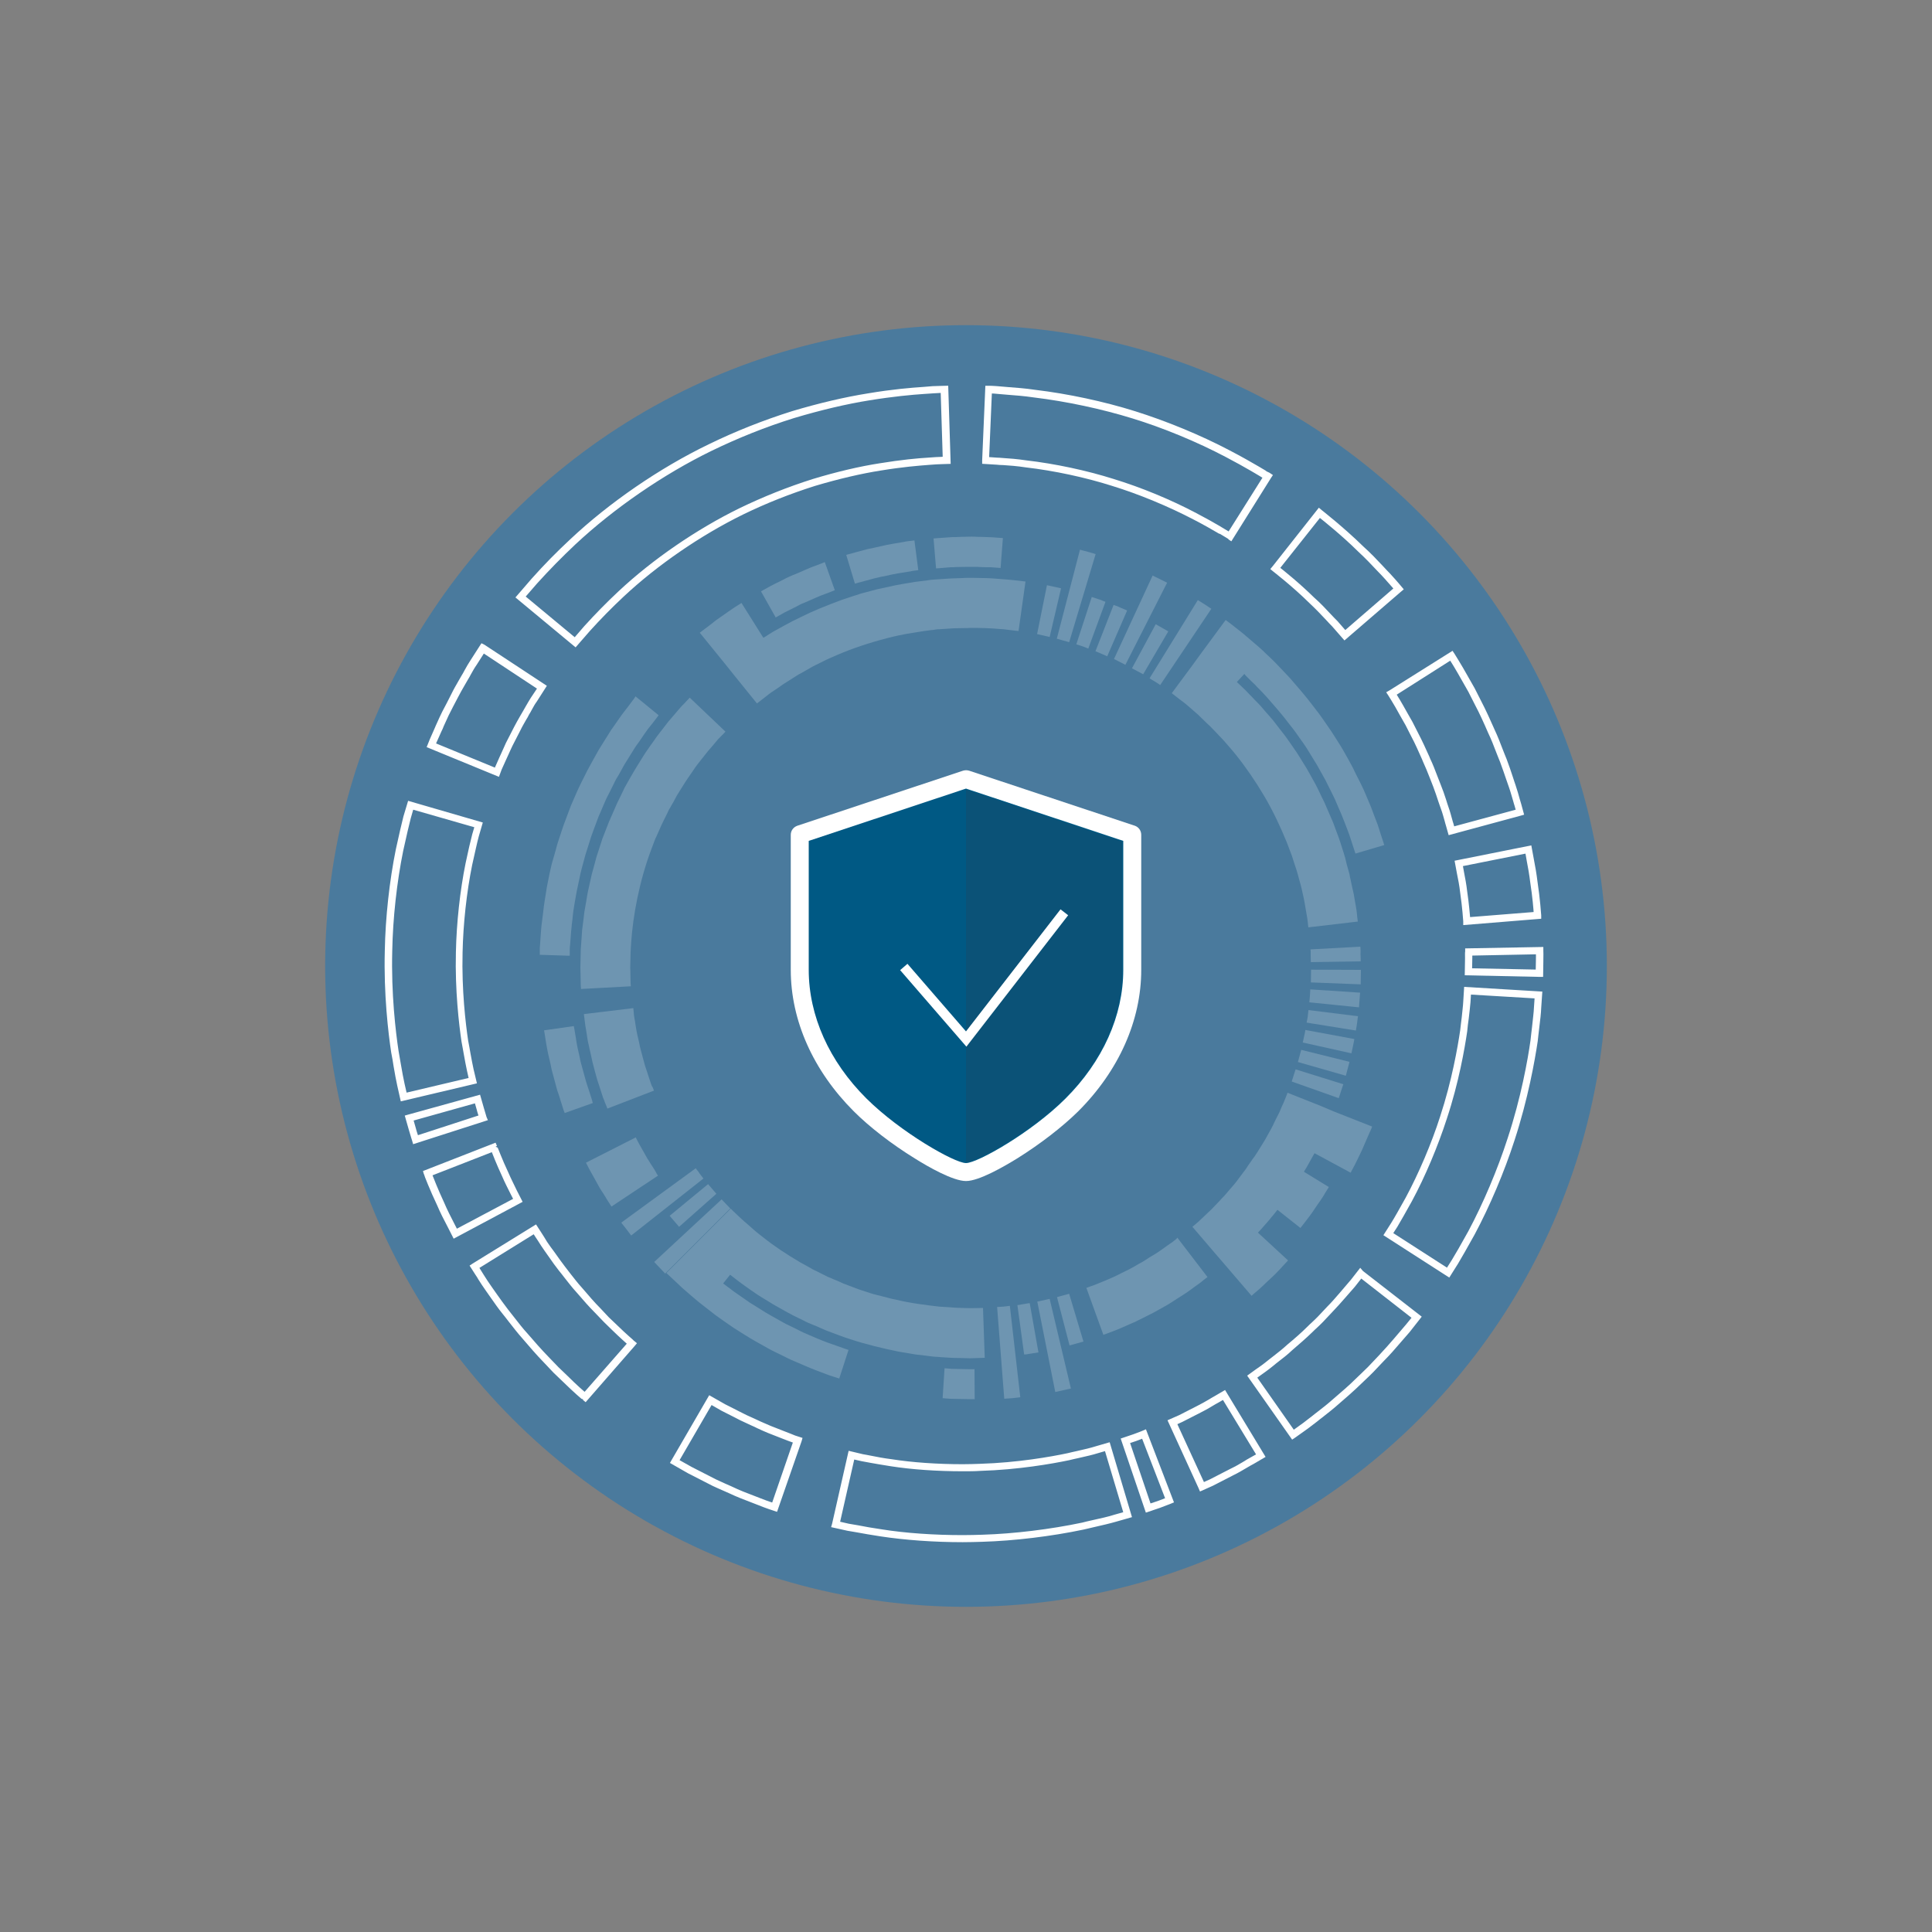 <?xml version="1.0" encoding="utf-8"?>
<!-- Generator: Adobe Illustrator 24.3.0, SVG Export Plug-In . SVG Version: 6.00 Build 0)  -->
<svg version="1.1" id="Layer_1" xmlns="http://www.w3.org/2000/svg" xmlns:xlink="http://www.w3.org/1999/xlink" x="0px" y="0px"
	 viewBox="0 0 1000 1000" style="enable-background:new 0 0 1000 1000;" xml:space="preserve">
<rect x="0" y="0" width="1000" height="1000" fill="#808080" stroke="none"/>
<style type="text/css">
	.st0{fill:#4A7A9D;}
	.st1{opacity:0.2;}
	.st2{fill:#FFFFFF;}
	.st3{fill:none;stroke:#FFFFFF;stroke-width:2.258;stroke-miterlimit:10;}
	.st4{fill:#005984;stroke:#005984;stroke-miterlimit:10;}
	.st5{opacity:0.2;fill:#383943;}
	.st6{fill:none;stroke:#FFFFFF;stroke-width:5;stroke-miterlimit:10;}
</style>
<g>
	<circle class="st0" cx="500" cy="500" r="331.7"/>
	<g class="st1">
		<g>
			<path class="st2" d="M607.7,642.2c-0.3,0.2-0.6,0.5-1,0.8s-0.8,0.5-1.2,0.8c-0.8,0.6-1.8,1.2-2.8,2c-1,0.7-2.2,1.5-3.3,2.3
				c-1.2,0.8-2.5,1.6-3.9,2.4c-0.7,0.4-1.3,0.8-2,1.3c-0.7,0.4-1.4,0.9-2.1,1.3c-1.5,0.8-2.9,1.6-4.4,2.5c-0.7,0.4-1.5,0.8-2.2,1.2
				c-0.7,0.4-1.5,0.8-2.2,1.1c-1.5,0.7-3,1.5-4.4,2.2c-1.4,0.7-2.8,1.3-4.2,1.9c-1.3,0.6-2.6,1.1-3.8,1.6c-0.6,0.2-1.1,0.5-1.7,0.7
				s-1,0.4-1.5,0.6c-1,0.4-1.8,0.7-2.5,0.9c-1.4,0.5-2.2,0.8-2.2,0.8l8.8,24.3c0,0,0.9-0.3,2.5-0.9c0.8-0.3,1.8-0.7,2.9-1.1
				c0.5-0.2,1.1-0.4,1.8-0.7s1.2-0.5,1.9-0.8c1.3-0.6,2.8-1.2,4.3-1.9c1.5-0.7,3.2-1.3,4.8-2.2c1.6-0.8,3.3-1.6,5-2.5
				c0.8-0.4,1.7-0.8,2.6-1.3s1.7-0.9,2.5-1.4c1.7-0.9,3.4-1.9,5-2.8c0.8-0.5,1.6-1,2.4-1.5c0.8-0.5,1.6-1,2.3-1.5
				c1.5-1,3-1.9,4.4-2.8c1.4-1,2.7-1.8,3.8-2.7s2.3-1.6,3.2-2.3c0.5-0.3,0.9-0.7,1.3-1c0.4-0.3,0.8-0.6,1.1-0.9
				c1.3-1,2.1-1.6,2.1-1.6l-15.7-20.5C609.5,640.8,608.9,641.3,607.7,642.2z"/>
		</g>
		<g>
			<path class="st2" d="M704.2,491.2c0-0.7-0.1-1.2-0.1-1.2l-25.8,1.4c0,0,0,0.4,0.1,1c0,0.6,0,1.4,0,2.3c0,1.6,0.1,3.3,0.1,3.3
				l25.8-0.4c0,0,0-1.9-0.1-3.8C704.3,492.8,704.2,491.9,704.2,491.2z"/>
		</g>
		<g>
			<polygon class="st2" points="678.5,508.5 704.3,509.5 704.4,502 678.6,501.9 			"/>
		</g>
		<g>
			<path class="st2" d="M678,515.6c-0.1,0.8-0.1,1.6-0.2,2.2c-0.1,0.6-0.1,1-0.1,1l25.7,2.6c0,0,0.1-0.5,0.1-1.2
				c0-0.7,0.1-1.6,0.2-2.6c0.1-1.9,0.3-3.8,0.3-3.8l-25.8-1.7C678.2,512.4,678.1,514,678,515.6z"/>
		</g>
		<g>
			<path class="st2" d="M676.9,526.1c-0.1,0.8-0.3,1.6-0.4,2.2s-0.2,1-0.2,1l25.5,4.1c0,0,0.1-0.5,0.2-1.2c0.1-0.7,0.3-1.6,0.4-2.5
				c0.2-1.9,0.5-3.7,0.5-3.7l-25.6-3.2C677.2,522.8,677.1,524.4,676.9,526.1z"/>
		</g>
		<g>
			<path class="st2" d="M675,536.4c-0.3,1.6-0.7,3.2-0.7,3.2l25.2,5.6c0,0,0.4-1.8,0.8-3.7c0.4-1.8,0.7-3.7,0.7-3.7l-25.4-4.7
				C675.7,533.2,675.4,534.8,675,536.4z"/>
		</g>
		<g>
			<polygon class="st2" points="671.8,549.7 696.6,556.8 698.5,549.6 673.5,543.4 			"/>
		</g>
		<g>
			<path class="st2" d="M669.6,556.6c-0.2,0.8-0.5,1.6-0.7,2.2c-0.2,0.6-0.3,1-0.3,1l24.3,8.6c0,0,0.2-0.4,0.4-1.1
				c0.2-0.7,0.5-1.6,0.8-2.5c0.6-1.8,1.2-3.6,1.2-3.6l-24.7-7.7C670.6,553.5,670.1,555,669.6,556.6z"/>
		</g>
		<g>
			<polygon class="st2" points="536.8,328.2 543.3,329.7 549.2,304.5 541.9,302.9 			"/>
		</g>
		<g>
			<path class="st2" d="M565.8,286.4c-0.8-0.2-1.8-0.5-2.8-0.8c-2-0.5-4-1.1-4-1.1l-12,46.1c0,0,1.6,0.4,3.2,0.9
				c0.8,0.2,1.6,0.4,2.2,0.6c0.3,0.1,0.5,0.2,0.7,0.2c0.2,0.1,0.3,0.1,0.3,0.1l13.7-45.6c0,0-0.1,0-0.3-0.1
				C566.5,286.6,566.2,286.5,565.8,286.4z"/>
		</g>
		<g>
			<path class="st2" d="M568.7,310.2c-1.8-0.6-3.6-1.2-3.6-1.2l-8,24.5c0,0,1.6,0.5,3.1,1c0.8,0.2,1.5,0.6,2.1,0.8
				c0.6,0.2,1,0.4,1,0.4l8.9-24.2c0,0-0.4-0.2-1.1-0.4C570.4,310.8,569.6,310.4,568.7,310.2z"/>
		</g>
		<g>
			<path class="st2" d="M578.6,313.9c-0.4-0.2-0.8-0.3-1.1-0.4c-0.7-0.2-1.1-0.4-1.1-0.4l-9.4,24c0,0,0.4,0.1,1,0.4
				c0.3,0.1,0.6,0.2,1,0.4c0.3,0.1,0.7,0.3,1.1,0.5c1.5,0.6,3,1.3,3,1.3l10.3-23.7c0,0-1.7-0.8-3.5-1.5
				C579.4,314.2,579,314.1,578.6,313.9z"/>
		</g>
		<g>
			<polygon class="st2" points="576.6,341.1 582.5,344.1 604.1,301.6 596.6,297.9 			"/>
		</g>
		<g>
			<polygon class="st2" points="585.9,345.9 591.7,349 604.7,326.8 598.2,323.1 			"/>
		</g>
		<g>
			<path class="st2" d="M623.5,312.8c-1.8-1.1-3.5-2.2-3.5-2.2l-25,40.5c0,0,1.4,0.9,2.8,1.7c0.7,0.4,1.4,0.9,1.9,1.2
				c0.5,0.4,0.8,0.6,0.8,0.6l26.5-39.5c0,0-0.4-0.3-1.1-0.7C625.3,313.9,624.4,313.4,623.5,312.8z"/>
		</g>
		<g>
			<path class="st2" d="M647.6,352.5c0.5,0.5,1.2,1.1,1.8,1.7c0.6,0.7,1.3,1.4,2,2.1c1.5,1.5,3.1,3.2,4.8,5.1
				c3.4,3.9,7.4,8.4,11.3,13.6c0.5,0.6,1,1.3,1.5,1.9s1,1.3,1.5,2c1,1.4,1.9,2.7,2.9,4.1c1,1.4,2,2.8,2.9,4.2
				c0.9,1.5,1.8,2.9,2.7,4.4c0.9,1.5,1.8,2.9,2.7,4.4c0.8,1.5,1.7,3,2.5,4.5c0.8,1.5,1.7,2.9,2.4,4.4c0.7,1.5,1.5,3,2.2,4.4
				s1.4,2.9,2.1,4.3c0.6,1.4,1.2,2.8,1.8,4.2c1.2,2.7,2.3,5.3,3.2,7.7c0.9,2.4,1.8,4.6,2.5,6.6c0.7,2,1.2,3.7,1.7,5.2
				c0.9,2.9,1.5,4.5,1.5,4.5l14.9-4.4c0,0-0.6-1.8-1.6-4.9c-0.5-1.5-1.1-3.4-1.8-5.6c-0.8-2.1-1.7-4.5-2.7-7.1
				c-0.9-2.6-2.2-5.4-3.4-8.3c-0.6-1.5-1.3-3-2-4.5c-0.7-1.5-1.5-3-2.3-4.6s-1.6-3.1-2.3-4.7c-0.8-1.6-1.7-3.1-2.6-4.8
				c-0.9-1.6-1.8-3.2-2.7-4.8c-0.9-1.6-1.9-3.1-2.9-4.7c-1-1.6-2-3.1-3-4.7c-1-1.5-2.1-3-3.1-4.5c-1-1.5-2.1-3-3.1-4.4
				c-0.5-0.7-1-1.4-1.6-2.1c-0.5-0.7-1.1-1.4-1.6-2.1c-4.2-5.6-8.5-10.4-12.1-14.6c-1.9-2-3.7-3.9-5.2-5.5c-0.8-0.8-1.5-1.6-2.2-2.3
				c-0.7-0.7-1.3-1.3-1.9-1.9c-2.3-2.2-3.7-3.5-3.7-3.5s-0.3-0.3-0.8-0.8c-0.5-0.5-1.3-1.2-2.2-2c-1.9-1.6-4.4-3.8-6.9-5.9
				c-0.6-0.5-1.2-1.1-1.9-1.6c-0.6-0.5-1.3-1-1.9-1.5c-1.2-1-2.4-1.8-3.3-2.6c-2-1.5-3.3-2.5-3.3-2.5l-9.2,12.5l-3.4,4.6l-4.5,6.2
				l-10.8,14.6c0,0,1.8,1.4,4.9,3.8c0.8,0.6,1.7,1.2,2.6,2c0.9,0.8,1.9,1.6,2.9,2.5c1,0.9,2.2,1.9,3.3,2.9c1.1,1.1,2.3,2.2,3.5,3.4
				c0.6,0.6,1.2,1.2,1.9,1.8c0.6,0.6,1.3,1.2,1.9,1.9c1.3,1.3,2.6,2.7,3.9,4.1c0.7,0.7,1.4,1.4,2,2.1c0.7,0.8,1.3,1.5,2,2.3
				c0.7,0.8,1.3,1.5,2,2.3c0.3,0.4,0.7,0.8,1,1.2l0.5,0.6l0.5,0.6c5.3,6.6,10.4,14,15,21.8c4.6,7.8,8.4,16,11.6,23.8
				c0.8,2,1.5,3.9,2.2,5.8c0.4,0.9,0.7,1.9,1,2.9c0.3,1,0.6,1.9,0.9,2.8c0.3,0.9,0.6,1.8,0.9,2.7c0.3,0.9,0.5,1.8,0.8,2.7
				c0.5,1.8,0.9,3.5,1.4,5.1c0.2,0.8,0.4,1.6,0.6,2.4c0.2,0.8,0.3,1.6,0.5,2.3c0.3,1.5,0.7,2.9,0.9,4.3c0.5,2.7,0.9,5.1,1.2,7
				c0.2,1,0.3,1.8,0.4,2.6c0.1,0.8,0.2,1.4,0.2,1.9c0.1,1,0.2,1.6,0.2,1.6l25.6-3c0,0-0.1-0.5-0.2-1.6c-0.1-0.5-0.1-1.1-0.2-1.9
				c-0.1-0.8-0.2-1.6-0.3-2.6c-0.3-1.9-0.7-4.2-1.2-6.9c-0.1-0.7-0.2-1.4-0.4-2.1c-0.2-0.7-0.3-1.4-0.5-2.2c-0.3-1.5-0.7-3-1-4.7
				c-0.2-0.8-0.4-1.6-0.5-2.5c-0.2-0.8-0.5-1.7-0.7-2.5c-0.5-1.7-1-3.5-1.4-5.4c-0.1-0.5-0.2-0.9-0.4-1.4c-0.1-0.5-0.3-0.9-0.4-1.4
				c-0.3-0.9-0.6-1.9-0.9-2.8c-0.6-1.9-1.2-3.9-1.9-5.8c-0.7-1.9-1.5-3.9-2.2-5.9c-0.4-1-0.7-2-1.2-3c-0.4-1-0.9-2-1.3-3
				c-0.9-2-1.7-4-2.6-6c-1-2-2-4-2.9-6c-0.5-1-1-2-1.5-3c-0.5-1-1.1-1.9-1.6-2.9c-1.1-1.9-2.1-3.9-3.2-5.7c-1.2-1.9-2.3-3.7-3.4-5.5
				c-0.6-0.9-1.1-1.8-1.7-2.7c-0.6-0.9-1.2-1.7-1.8-2.6c-1.2-1.7-2.3-3.4-3.5-5c-0.5-0.8-1.2-1.6-1.8-2.4c-0.6-0.8-1.2-1.5-1.8-2.3
				c-1.2-1.5-2.3-3-3.4-4.4c-1.2-1.4-2.3-2.7-3.4-3.9c-1.1-1.3-2.1-2.5-3.1-3.6c-1-1.1-2-2.1-3-3.1c-0.9-1-1.8-1.9-2.6-2.7
				c-0.8-0.8-1.5-1.6-2.2-2.3c-2.8-2.7-4.4-4.2-4.4-4.2l3.9-4.2C644.2,349.2,645.5,350.4,647.6,352.5z"/>
		</g>
		<g>
			<polygon class="st2" points="338.6,653.2 344.3,659.2 378,625.5 373.5,620.8 			"/>
		</g>
		<g>
			<polygon class="st2" points="346.6,629.3 351.5,635 370.8,617.9 366.5,612.9 			"/>
		</g>
		<g>
			<path class="st2" d="M360.7,605.5c-0.2-0.2-0.3-0.5-0.4-0.6c-0.1-0.2-0.2-0.2-0.2-0.2l-38.5,28.1c0,0,0.1,0.1,0.2,0.3
				c0.1,0.2,0.3,0.5,0.6,0.8c0.5,0.6,1.1,1.4,1.8,2.3c1.3,1.7,2.5,3.3,2.5,3.3l37.4-29.5c0,0-1-1.3-2-2.6
				C361.6,606.6,361.1,605.9,360.7,605.5z"/>
		</g>
		<g>
			<path class="st2" d="M338.8,605.5c-0.6-0.9-1.2-2-2-3.1c-0.4-0.6-0.7-1.2-1.1-1.8c-0.2-0.3-0.4-0.6-0.6-0.9l-0.5-0.9
				c-1.4-2.5-2.8-5-3.9-6.9c-0.5-0.9-0.9-1.8-1.2-2.3c-0.3-0.6-0.4-0.9-0.4-0.9l-25.8,13.1c0,0,0.2,0.4,0.5,1
				c0.3,0.6,0.8,1.6,1.4,2.7c1.2,2.2,2.8,5.1,4.4,7.9c0.2,0.4,0.4,0.7,0.6,1.1c0.2,0.3,0.4,0.7,0.6,1c0.4,0.7,0.9,1.4,1.3,2
				c0.8,1.3,1.6,2.5,2.2,3.6c0.7,1,1.2,1.9,1.6,2.5c0.4,0.6,0.6,0.9,0.6,0.9l24.1-16c0,0-0.2-0.3-0.6-0.8
				C339.8,607.2,339.4,606.5,338.8,605.5z"/>
		</g>
		<g>
			<path class="st2" d="M683.3,572.3l-16.9-6.7c0,0-0.1,0.3-0.3,0.9c-0.2,0.6-0.6,1.4-1,2.5s-1,2.4-1.7,3.9c-0.3,0.8-0.7,1.5-1,2.4
				c-0.4,0.8-0.8,1.7-1.3,2.6s-0.9,1.8-1.4,2.8c-0.2,0.5-0.5,1-0.7,1.5c-0.1,0.2-0.2,0.5-0.4,0.8c-0.1,0.2-0.3,0.5-0.4,0.8
				c-1.1,2-2.3,4.1-3.5,6.3c-1.3,2.2-2.7,4.3-4.1,6.6c-0.4,0.5-0.7,1.1-1.1,1.7c-0.4,0.5-0.8,1.1-1.2,1.6c-0.8,1.1-1.5,2.2-2.3,3.3
				l-1.1,1.7c-0.4,0.5-0.8,1.1-1.2,1.6c-0.8,1.1-1.6,2.1-2.4,3.2c-0.4,0.5-0.8,1-1.2,1.6s-0.8,1-1.2,1.5c-0.8,1-1.7,2-2.5,2.9
				c-0.8,1-1.6,1.9-2.4,2.8c-0.4,0.5-0.8,0.9-1.2,1.3c-0.4,0.4-0.8,0.8-1.2,1.3c-1.6,1.7-3.1,3.2-4.5,4.7c-1.5,1.4-2.8,2.7-4,3.8
				c-0.6,0.6-1.2,1.1-1.7,1.6c-0.3,0.2-0.5,0.5-0.7,0.7c-0.2,0.2-0.5,0.4-0.7,0.6c-1.8,1.5-2.8,2.4-2.8,2.4l11.8,13.8l5,5.8
				l13.8,16.1c0,0,1.2-1.1,3.1-2.7c0.5-0.4,1-0.8,1.5-1.3s1.1-1,1.6-1.5c1.1-1.1,2.3-2.2,3.5-3.3c0.6-0.6,1.2-1.1,1.8-1.7
				s1.2-1.1,1.7-1.7c1.1-1.1,2.1-2.2,2.9-3.1c1.7-1.8,2.8-3,2.8-3l-15.6-14.4c0,0,0.2-0.2,0.5-0.5c0.3-0.3,0.7-0.7,1.2-1.3
				c1-1.1,2.2-2.6,3.5-4c0.6-0.7,1.3-1.5,1.8-2.2c0.6-0.7,1.2-1.3,1.6-1.9c0.9-1.2,1.5-1.9,1.5-1.9l11.9,9.4c0,0,1-1.3,2.5-3.2
				c0.7-1,1.6-2,2.5-3.3c0.9-1.2,1.8-2.5,2.7-3.9s1.8-2.6,2.7-3.9c0.4-0.6,0.8-1.2,1.2-1.8s0.7-1.1,1-1.7c1.3-2,2.1-3.4,2.1-3.4
				l-12.9-7.9c0,0,0.4-0.6,0.9-1.5c0.3-0.4,0.6-1,0.9-1.5c0.3-0.6,0.7-1.2,1-1.8c1.3-2.4,2.7-4.8,2.7-4.8l18.7,10.1
				c0,0,0.2-0.4,0.5-1c0.2-0.3,0.4-0.7,0.6-1.1c0.2-0.5,0.5-1,0.8-1.5c1.1-2.2,2.6-5.2,4-8.2c1.3-3,2.6-6.1,3.6-8.3
				c0.2-0.6,0.5-1.1,0.7-1.5c0.2-0.5,0.3-0.9,0.5-1.2c0.3-0.7,0.4-1.1,0.4-1.1l-19.8-7.8L683.3,572.3z"/>
		</g>
		<g>
			<path class="st2" d="M553.2,669.7c-0.2,0-0.4,0.2-0.7,0.2c-0.6,0.2-1.4,0.4-2.2,0.6c-1.6,0.4-3.2,0.9-3.2,0.9l6.5,25
				c0,0,1.8-0.5,3.6-1c0.9-0.2,1.8-0.5,2.5-0.7c0.3-0.1,0.6-0.2,0.8-0.2s0.3-0.1,0.3-0.1l-7.4-24.7
				C553.4,669.6,553.3,669.7,553.2,669.7z"/>
		</g>
		<g>
			<polygon class="st2" points="536.9,673.7 546.2,720.5 554.3,718.7 543.3,672.3 			"/>
		</g>
		<g>
			<path class="st2" d="M529.8,675c-0.8,0.1-1.6,0.3-2.2,0.4c-0.6,0.1-1,0.1-1,0.1l3.5,25.6c0,0,0.5-0.1,1.2-0.1
				c0.7-0.1,1.6-0.3,2.5-0.4c1.9-0.3,3.7-0.6,3.7-0.6l-4.5-25.4C533.1,674.4,531.4,674.7,529.8,675z"/>
		</g>
		<g>
			<path class="st2" d="M519.4,676.3c-1.6,0.1-3.3,0.2-3.3,0.2l3.7,47.5c0,0,2.1-0.2,4.2-0.3c2.1-0.2,4.1-0.5,4.1-0.5l-5.4-47.3
				C522.7,675.9,521.1,676.1,519.4,676.3z"/>
		</g>
		<g>
			<path class="st2" d="M502.5,677.1c-2,0-4.4-0.1-7.1-0.2c-1.4,0-2.8-0.2-4.4-0.3c-1.5-0.1-3.2-0.2-4.9-0.3
				c-6.7-0.8-14.6-1.7-22.8-3.7c-1-0.2-2.1-0.4-3.1-0.7c-1-0.3-2.1-0.6-3.1-0.8c-1-0.3-2.1-0.6-3.2-0.8c-0.5-0.2-1.1-0.3-1.6-0.4
				c-0.5-0.2-1-0.3-1.6-0.5c-2.1-0.7-4.2-1.4-6.4-2.1c-2.1-0.8-4.2-1.6-6.3-2.4l-1.6-0.6c-0.5-0.2-1-0.5-1.5-0.7
				c-1-0.5-2.1-0.9-3.1-1.3c-1-0.5-2.1-0.9-3.1-1.3c-1-0.5-2-1-3-1.5c-1-0.5-2-1-3-1.5c-1-0.5-2-0.9-2.9-1.5
				c-1.9-1.1-3.8-2.1-5.6-3.1c-7.3-4.3-13.9-8.7-19.1-12.9c-1.3-1-2.6-2-3.8-3c-1.2-1-2.3-2-3.3-2.9c-1-0.9-2-1.7-2.9-2.5
				c-0.9-0.8-1.7-1.6-2.4-2.2c-2.9-2.7-4.5-4.3-4.5-4.3l-12.8,12.8l-5.4,5.4l-4.1,4.1l-11,11c0,0,1.2,1.1,3,2.8
				c0.9,0.8,1.9,1.8,3.1,2.9c1.1,1.1,2.3,2.2,3.6,3.3c2.5,2.2,5,4.3,6.9,5.9c1,0.8,1.8,1.4,2.4,1.9c0.6,0.4,0.9,0.7,0.9,0.7
				s1,0.8,2.7,2.1c0.9,0.7,1.9,1.5,3.1,2.4c1.2,0.9,2.6,1.8,4.1,2.9c1.5,1.1,3.2,2.2,4.9,3.4c1.8,1.2,3.7,2.3,5.7,3.6
				c3.9,2.5,8.3,4.9,12.6,7.3c1.1,0.6,2.2,1.2,3.3,1.7c1.1,0.5,2.2,1.1,3.3,1.6c2.2,1.1,4.3,2.2,6.5,3.1c4.3,1.8,8.2,3.6,11.7,4.9
				c3.5,1.3,6.4,2.5,8.5,3.1c2.1,0.7,3.2,1,3.2,1l4.8-14.8c0,0-1.1-0.3-3-1c-1.9-0.6-4.6-1.7-7.9-2.8c-3.3-1.2-7-2.8-10.9-4.5
				c-2-0.8-4-1.9-6-2.9c-1-0.5-2-1-3.1-1.5s-2.1-1-3.1-1.6c-4-2.3-8.1-4.4-11.7-6.8c-1.8-1.2-3.6-2.2-5.3-3.3
				c-1.6-1.1-3.2-2.2-4.6-3.2c-1.4-1-2.7-1.9-3.9-2.7c-1.1-0.9-2.1-1.6-2.9-2.2c-1.6-1.2-2.5-1.9-2.5-1.9l3.6-4.5
				c0,0,1.8,1.4,4.8,3.7c0.8,0.6,1.7,1.2,2.6,1.9c1,0.7,2,1.4,3.1,2.2c1.1,0.8,2.3,1.6,3.5,2.4c1.3,0.8,2.6,1.7,4,2.5
				s2.9,1.8,4.4,2.7c1.6,0.9,3.2,1.8,4.8,2.7c0.8,0.5,1.7,0.9,2.5,1.4c0.4,0.2,0.9,0.5,1.3,0.7c0.4,0.2,0.9,0.4,1.3,0.7
				c1.8,0.9,3.6,1.8,5.5,2.7c1.8,1,3.8,1.8,5.8,2.6c1,0.4,2,0.8,3,1.3c1,0.4,2,0.9,3,1.3c4.1,1.5,8.2,3.2,12.4,4.5
				c8.4,2.8,17,4.8,25.2,6.5c2,0.3,4.1,0.7,6,1c1,0.2,2,0.3,2.9,0.5c1,0.1,1.9,0.2,2.9,0.3c1.9,0.2,3.7,0.5,5.5,0.7
				c0.9,0.1,1.8,0.2,2.6,0.2c0.9,0.1,1.7,0.1,2.5,0.2c1.7,0.1,3.2,0.2,4.8,0.3c1.5,0.1,2.9,0.1,4.3,0.1c1.3,0,2.6,0.1,3.8,0.1
				c1.2,0,2.2,0.1,3.2,0c3.9-0.1,6.1-0.2,6.1-0.2l-0.9-25.8C508.7,677,506.4,677,502.5,677.1z"/>
		</g>
		<g>
			<path class="st2" d="M503.7,708.7c-0.4,0-1,0-1.8,0c-1.5,0-3.4-0.1-5.3-0.1c-1.9-0.1-3.9,0-5.3-0.2c-1.5-0.1-2.4-0.2-2.4-0.2
				l-1,15.5c0,0,1,0.1,2.6,0.2c1.5,0.2,3.6,0.1,5.7,0.2c2.1,0,4.2,0.1,5.7,0.1c0.8,0,1.4,0,1.9,0c0.5,0,0.7,0,0.7,0l-0.1-15.5
				C504.3,708.6,504.1,708.7,503.7,708.7z"/>
		</g>
		<g>
			<path class="st2" d="M355.7,362.5c-0.4,0.4-0.9,1-1.5,1.6c-0.3,0.3-0.6,0.7-1,1c-0.4,0.4-0.7,0.8-1.1,1.2
				c-1.5,1.7-3.3,3.8-5.3,6.2c-1.1,1.2-2,2.5-3.1,3.9c-1.1,1.4-2.2,2.9-3.4,4.4c-0.6,0.8-1.2,1.6-1.7,2.4c-0.6,0.8-1.2,1.7-1.8,2.5
				c-0.6,0.9-1.2,1.7-1.8,2.6c-0.3,0.4-0.6,0.9-0.9,1.3c-0.3,0.5-0.6,0.9-0.9,1.4c-1.2,1.9-2.4,3.8-3.6,5.8c-0.3,0.5-0.6,1-0.9,1.5
				c-0.3,0.5-0.6,1-0.9,1.5c-0.6,1-1.2,2.1-1.8,3.1s-1.2,2.1-1.8,3.2c-0.3,0.5-0.6,1.1-0.9,1.6c-0.3,0.6-0.5,1.1-0.8,1.7
				c-1.1,2.2-2.2,4.5-3.3,6.8c-1,2.3-2,4.7-3.1,7.1c-0.2,0.6-0.5,1.2-0.8,1.8l-0.7,1.8l-1.4,3.6c-0.5,1.2-0.9,2.4-1.4,3.6
				c-0.4,1.2-0.8,2.5-1.2,3.7s-0.8,2.5-1.2,3.7l-0.6,1.8c-0.2,0.6-0.3,1.2-0.5,1.9c-0.7,2.5-1.3,4.9-2,7.3c-0.5,2.4-1.1,4.9-1.6,7.2
				c-0.6,2.4-0.9,4.7-1.3,7c-0.2,1.1-0.4,2.3-0.6,3.4c-0.1,0.6-0.2,1.1-0.3,1.7c-0.1,0.6-0.1,1.1-0.2,1.7c-0.3,2.2-0.5,4.4-0.8,6.4
				c-0.1,0.5-0.1,1-0.2,1.5c0,0.5-0.1,1-0.1,1.5c-0.1,1-0.1,2-0.2,3c-0.1,1.9-0.3,3.8-0.4,5.6c0,1.8-0.1,3.5-0.1,5
				c0,1.6-0.1,3-0.1,4.4c0,1.4,0.1,2.6,0.1,3.8c0,2.3,0.1,4,0.1,5.3c0,0.6,0.1,1.1,0.1,1.4s0,0.5,0,0.5l25.8-1.4c0,0,0-0.1,0-0.4
				c0-0.3-0.1-0.7-0.1-1.2c0-1.1-0.1-2.6-0.1-4.6c0-1,0-2.1-0.1-3.3c0-1.2,0.1-2.5,0.1-3.9c0-1.4,0.1-2.8,0.1-4.4
				c0.1-1.5,0.2-3.2,0.3-4.9c0.9-13.5,4.1-31.5,10.5-48.4l1.2-3.2l0.6-1.6c0.2-0.5,0.4-1,0.7-1.5c0.9-2.1,1.8-4.1,2.7-6.1
				c0.9-2,2-4,2.9-5.9c0.2-0.5,0.5-1,0.7-1.5c0.2-0.5,0.5-1,0.8-1.4c0.5-0.9,1-1.9,1.6-2.8c0.5-0.9,1-1.8,1.5-2.8
				c0.2-0.5,0.5-0.9,0.8-1.4c0.3-0.4,0.5-0.9,0.8-1.3c1.1-1.7,2.1-3.4,3.2-5.1c0.3-0.4,0.5-0.8,0.8-1.2s0.5-0.8,0.8-1.2
				c0.5-0.8,1.1-1.5,1.6-2.3s1-1.5,1.5-2.2c0.5-0.7,1-1.5,1.5-2.1c1-1.3,2-2.6,3-3.8c1-1.2,1.8-2.4,2.7-3.4c1.8-2.1,3.4-3.9,4.6-5.4
				c0.3-0.4,0.6-0.7,0.9-1c0.3-0.3,0.6-0.6,0.9-0.9c0.5-0.6,1-1,1.4-1.4c0.7-0.8,1.1-1.2,1.1-1.2L357,361.1
				C357,361.1,356.5,361.6,355.7,362.5z"/>
		</g>
		<g>
			<path class="st2" d="M325.2,365.6c-1.2,1.6-2.7,3.4-4.3,5.7c-0.8,1.1-1.6,2.3-2.5,3.6c-0.4,0.6-0.9,1.3-1.4,2
				c-0.5,0.7-1,1.3-1.4,2.1c-1.8,2.9-3.8,6-5.8,9.3c-1,1.7-1.9,3.5-2.9,5.2c-1,1.8-2,3.6-3,5.5c-0.9,1.9-1.9,3.8-2.9,5.8
				c-1,1.9-1.9,4-2.8,6s-1.8,4.1-2.7,6.2c-0.8,2.1-1.6,4.2-2.4,6.4l-1.2,3.2c-0.4,1.1-0.7,2.1-1.1,3.2c-0.7,2.1-1.4,4.3-2.1,6.4
				c-0.4,1.1-0.6,2.1-0.9,3.2c-0.3,1.1-0.6,2.1-0.9,3.2c-0.3,1.1-0.6,2.1-0.9,3.1c-0.3,1-0.6,2.1-0.8,3.1c-0.5,2.1-0.9,4.1-1.3,6.1
				c-0.2,1-0.4,2-0.6,3c-0.2,1-0.4,2-0.5,2.9c-0.3,1.9-0.6,3.8-0.9,5.6c-0.1,0.9-0.3,1.8-0.4,2.7c-0.1,0.9-0.2,1.7-0.3,2.6
				c-0.2,1.7-0.4,3.3-0.6,4.8c-0.2,1.5-0.4,3-0.5,4.4c-0.2,2.8-0.4,5.1-0.5,7.1c-0.1,1-0.1,1.9-0.2,2.6c0,0.8,0,1.4,0,2
				c0,1.1,0,1.6,0,1.6l15.5,0.5c0,0,0-0.5,0-1.5c0-0.5,0-1.1,0-1.8c0-0.7,0.1-1.5,0.2-2.5c0.1-1.8,0.3-4.1,0.5-6.6
				c0.1-1.3,0.3-2.6,0.4-4.1c0.2-1.4,0.4-2.9,0.5-4.5c0.1-0.8,0.2-1.6,0.3-2.4c0.1-0.8,0.3-1.6,0.4-2.5c0.3-1.7,0.6-3.4,0.9-5.2
				c0.2-0.9,0.3-1.8,0.5-2.7s0.4-1.8,0.6-2.8c0.4-1.9,0.8-3.8,1.2-5.7c0.2-1,0.5-1.9,0.7-2.9c0.3-1,0.5-1.9,0.8-2.9
				c0.3-1,0.5-2,0.8-3c0.3-1,0.5-2,0.9-3c0.6-2,1.3-4,1.9-6c0.3-1,0.6-2,1-3l1.1-3c0.7-2,1.5-3.9,2.2-5.9c0.8-1.9,1.7-3.8,2.5-5.8
				c0.8-1.9,1.6-3.8,2.6-5.6c0.9-1.8,1.8-3.6,2.7-5.4c0.8-1.8,1.8-3.5,2.8-5.1c0.9-1.7,1.8-3.3,2.7-4.9c1.9-3.1,3.7-6,5.4-8.7
				c0.4-0.7,0.9-1.3,1.3-1.9c0.4-0.6,0.9-1.2,1.3-1.8c0.8-1.2,1.6-2.3,2.3-3.4c1.4-2.1,2.8-3.9,4-5.3c2.3-2.9,3.5-4.6,3.5-4.6
				l-12-9.8C329,360.6,327.6,362.4,325.2,365.6z"/>
		</g>
		<g>
			<path class="st2" d="M336.9,560.8c-0.3-0.8-0.6-1.7-0.9-2.7c-0.6-2-1.4-4.2-2.2-6.7c-0.7-2.5-1.4-5.1-2.1-7.8
				c-0.2-0.7-0.3-1.3-0.5-2c-0.1-0.7-0.3-1.3-0.4-2c-0.3-1.3-0.6-2.6-0.9-3.9c-0.3-1.2-0.5-2.5-0.7-3.7c-0.2-1.2-0.4-2.3-0.5-3.3
				c-0.2-1-0.4-2-0.5-2.8c-0.1-0.8-0.2-1.6-0.2-2.2c-0.1-1.2-0.2-1.9-0.2-1.9l-25.6,3.1c0,0,0.1,0.8,0.3,2.2
				c0.1,0.7,0.2,1.5,0.3,2.5c0.1,1,0.3,2,0.5,3.2c0.2,1.2,0.4,2.4,0.6,3.8c0.2,1.3,0.4,2.8,0.8,4.2c0.3,1.5,0.6,2.9,1,4.5
				c0.2,0.8,0.3,1.5,0.5,2.3c0.2,0.8,0.3,1.5,0.5,2.3c0.8,3,1.6,6.1,2.4,8.9c0.9,2.8,1.8,5.4,2.5,7.7c0.3,1.1,0.7,2.1,1.1,3
				c0.3,0.9,0.6,1.7,0.9,2.3c0.5,1.3,0.8,2,0.8,2l24.1-9.3c0,0-0.2-0.6-0.7-1.8C337.4,562.3,337.2,561.6,336.9,560.8z"/>
		</g>
		<g>
			<path class="st2" d="M306.4,569.3c-0.4-1.1-0.8-2.6-1.4-4.4c-0.3-0.9-0.6-1.9-1-3c-0.2-0.5-0.3-1.1-0.5-1.6
				c-0.2-0.5-0.3-1.1-0.5-1.7c-0.6-2.3-1.3-4.8-2-7.3c-0.2-0.6-0.3-1.2-0.5-1.9c-0.1-0.6-0.3-1.2-0.4-1.9c-0.3-1.2-0.5-2.5-0.8-3.6
				s-0.5-2.3-0.7-3.4c-0.2-1.1-0.4-2.1-0.5-3.1c-0.6-3.8-1.1-6.3-1.1-6.3l-15.4,2.2c0,0,0.5,2.7,1.1,6.8c0.2,1,0.4,2.1,0.6,3.3
				c0.2,1.2,0.5,2.4,0.8,3.7c0.3,1.3,0.6,2.6,0.9,3.9c0.1,0.7,0.3,1.3,0.4,2c0.1,0.7,0.3,1.3,0.5,2c0.7,2.7,1.4,5.3,2.1,7.8
				c0.2,0.6,0.3,1.2,0.5,1.8c0.2,0.6,0.4,1.2,0.6,1.7c0.4,1.1,0.7,2.2,1,3.2c0.6,2,1.2,3.6,1.5,4.8c0.2,0.6,0.4,1,0.5,1.3
				c0.1,0.3,0.2,0.5,0.2,0.5l14.6-5.2c0,0-0.1-0.2-0.2-0.4C306.7,570.2,306.5,569.8,306.4,569.3z"/>
		</g>
		<g>
			<path class="st2" d="M521.7,300c-1.2-0.1-2.4-0.2-3.8-0.3c-2.7-0.2-5.7-0.5-9-0.5c-1.7,0-3.4-0.1-5.2-0.1c-0.5,0-0.9,0-1.3,0
				c-0.5,0-0.9,0-1.4,0c-0.9,0-1.9,0-2.8,0.1c-1.9,0.1-3.9,0.1-5.9,0.2c-2,0.1-4,0.3-6.1,0.4c-1,0.1-2.1,0.1-3.1,0.2
				c-1,0.1-2.1,0.2-3.2,0.4c-2.1,0.3-4.3,0.5-6.4,0.8c-2.1,0.4-4.3,0.7-6.5,1.1c-1.1,0.2-2.2,0.4-3.3,0.6l-3.2,0.7
				c-2.2,0.5-4.3,0.9-6.5,1.4c-2.1,0.6-4.2,1.1-6.4,1.7c-1,0.3-2.1,0.5-3.1,0.9c-1,0.3-2,0.7-3.1,1c-2,0.7-4,1.3-6,2
				c-7.8,2.9-15,5.8-20.9,8.8c-6,2.8-10.8,5.7-14.2,7.5c-1.7,1-2.9,1.8-3.8,2.4c-0.9,0.5-1.4,0.8-1.4,0.8l-11.3-18
				c0,0-1.4,0.9-3.5,2.2c-2.1,1.4-4.8,3.3-7.5,5.2c-0.7,0.5-1.4,1-2,1.4c-0.7,0.5-1.3,1-1.9,1.5c-1.2,1-2.4,1.8-3.4,2.6
				c-2,1.5-3.3,2.5-3.3,2.5l13.4,16.5l4.8,6l11.4,14.1c0,0,1.8-1.4,4.9-3.8c1.5-1.3,3.5-2.6,5.8-4.1c0.6-0.4,1.1-0.8,1.7-1.2
				c0.6-0.4,1.2-0.9,1.9-1.3c1.3-0.8,2.7-1.7,4.1-2.6c0.7-0.5,1.5-0.9,2.2-1.4c0.7-0.5,1.5-0.9,2.3-1.3c1.6-0.9,3.2-1.8,4.9-2.8
				c0.8-0.5,1.7-0.9,2.6-1.4c0.9-0.4,1.8-0.9,2.7-1.3c0.9-0.5,1.8-0.9,2.8-1.4c0.9-0.5,1.9-0.8,2.9-1.3c7.7-3.5,16.2-6.5,24.9-8.9
				l3.3-0.9l1.6-0.4l1.6-0.4c2.2-0.5,4.4-1,6.6-1.4c4.4-0.7,8.7-1.5,12.9-2c1-0.1,2.1-0.2,3.1-0.4l0.8-0.1l0.8,0
				c0.5,0,1-0.1,1.5-0.1c2-0.1,4-0.3,6-0.4c1.9,0,3.8-0.1,5.7-0.1c0.9,0,1.8,0,2.7-0.1c0.9,0,1.8,0,2.6,0c1.7,0,3.3,0.1,4.9,0.1
				c1.5,0,3,0.2,4.4,0.2c1.4,0.1,2.7,0.2,3.8,0.3c0.6,0,1.2,0.1,1.7,0.1c0.5,0.1,1.1,0.1,1.5,0.2c3.9,0.5,6.2,0.7,6.2,0.7l3.6-25.6
				c0,0-2.2-0.3-6-0.7C523.9,300.2,522.9,300.1,521.7,300z"/>
		</g>
		<g>
			<path class="st2" d="M421.6,293c-0.8,0.3-1.7,0.6-2.6,1s-1.8,0.8-2.8,1.2c-2,0.9-4,1.8-6.1,2.6c-0.5,0.2-1,0.5-1.6,0.7
				c-0.5,0.2-1,0.5-1.5,0.7c-1,0.5-2,1-2.9,1.5c-1.9,0.9-3.7,1.8-5.2,2.6c-3,1.6-5,2.8-5,2.8l7.6,13.5c0,0,1.8-1,4.6-2.6
				c1.4-0.7,3.1-1.5,4.8-2.4c0.9-0.4,1.8-0.9,2.7-1.4c0.5-0.2,0.9-0.5,1.4-0.7c0.5-0.2,1-0.4,1.5-0.6c1.9-0.8,3.9-1.7,5.7-2.5
				c0.9-0.4,1.8-0.8,2.6-1.1c0.9-0.3,1.6-0.6,2.4-0.9c3-1.1,4.9-1.9,4.9-1.9l-5.2-14.6C426.9,291,424.8,291.8,421.6,293z"/>
		</g>
		<g>
			<path class="st2" d="M471.9,279.9c-0.5,0.1-1.1,0.1-1.8,0.2c-0.7,0.1-1.5,0.2-2.3,0.4c-3.3,0.6-7.8,1.2-12.2,2.3
				c-2.2,0.5-4.4,1-6.5,1.4c-2,0.5-4,1.1-5.6,1.5s-3,0.8-4,1.1c-0.5,0.1-0.9,0.2-1.1,0.3s-0.4,0.1-0.4,0.1l4.5,14.9
				c0,0,0.1,0,0.4-0.1c0.2-0.1,0.6-0.2,1-0.3c0.9-0.2,2.2-0.6,3.7-1c1.5-0.4,3.3-0.9,5.2-1.4c1.9-0.5,4-0.9,6-1.3
				c4.1-1,8.3-1.6,11.4-2.1c0.8-0.1,1.5-0.2,2.1-0.4c0.6-0.1,1.2-0.1,1.6-0.2c0.9-0.1,1.4-0.2,1.4-0.2l-2-15.4
				C473.4,279.7,472.9,279.8,471.9,279.9z"/>
		</g>
		<g>
			<path class="st2" d="M507.9,277.9c-1.1,0-2.2,0-3.3-0.1c-1.1,0-2.2-0.1-3.4,0c-2.3,0-4.5,0.1-6.6,0.2c-1.1,0-2.1,0-3.1,0.1
				c-1,0.1-1.9,0.1-2.7,0.2c-3.4,0.2-5.6,0.4-5.6,0.4l1.3,15.5c0,0,2.1-0.1,5.2-0.4c0.8-0.1,1.6-0.1,2.5-0.2c0.9,0,1.9,0,2.8-0.1
				c2,0,4.1-0.1,6.2-0.1c1,0,2.1,0,3.1,0c1,0,2.1,0,3,0.1c2,0.1,3.8,0.1,5.4,0.1c3.2,0.2,5.2,0.4,5.2,0.4l1.2-15.5
				c0,0-2.3-0.2-5.6-0.4C512,278,510,278,507.9,277.9z"/>
		</g>
	</g>
	<g>
		<g>
			<g>
				<g>
					<path class="st3" d="M486,200.9c-1.7,0-4.1,0.1-8,0.5c-6.1,0.4-16,1.2-28.4,3.3c-12,1.9-25.6,5.1-39.3,9.2
						c-14.9,4.7-29.3,10.4-43,17.1C342,243.2,316,261.1,296,279.9c-7,6.5-13.5,13.1-20,20.4l-7.6,8.8l29.4,24.4l6.7-7.7
						c5.7-6.3,11.4-12.1,17.5-17.8c17.5-16.4,40.1-31.9,62.1-42.7c11.9-5.8,24.5-10.8,37.5-14.9c12.1-3.6,24-6.4,34.3-8
						c10.9-1.8,19.5-2.5,24.8-2.9c2.9-0.2,5.2-0.4,7-0.4l3.2-0.1l-1.2-38.2L486,200.9z M487.4,237.6c-1.6,0-4,0.2-6.9,0.4
						c-5.3,0.3-13.9,1.1-24.9,2.9c-10.4,1.6-22.3,4.4-34.5,8.1c-13,4.1-25.7,9.2-37.7,15c-22.1,10.8-44.9,26.4-62.5,42.9
						c-6.1,5.7-11.8,11.5-17.6,17.9l-5.7,6.6l-27.1-22.5l6.6-7.6c6.5-7.2,13-13.8,19.9-20.3c20-18.7,45.8-36.5,70.9-48.7
						c13.6-6.6,28-12.4,42.8-17c13.7-4.1,27.2-7.3,39.1-9.2c12.3-2,22.1-2.9,28.2-3.3c3.9-0.3,6.3-0.4,7.9-0.5l2.1-0.1l1.1,35.2
						L487.4,237.6z"/>
				</g>
			</g>
			<g>
				<g>
					<path class="st3" d="M262.1,607.4c-3.2-6.7-5.8-13.8-5.9-13.8l-0.3-0.7l-35.6,13.9l0.2,0.7c0,0.1,3.1,8.2,6.8,15.9
						c1.6,3.8,3.5,7.5,5.2,10.7l2.8,5.5l33.7-18l-2.5-4.9C265.2,613.9,263.5,610.7,262.1,607.4z M236,637.5l-2.1-4.1
						c-1.6-3.1-3.5-6.8-5.1-10.6c-3-6.4-5.6-13-6.4-15.1l32.8-12.8c0.8,2,3,7.7,5.6,13.2c1.4,3.3,3.1,6.6,4.5,9.4l1.8,3.5L236,637.5
						z"/>
				</g>
			</g>
			<g>
				<g>
					<path class="st3" d="M249.3,573.6l-1.6-5.6l-36.1,10l-0.7,0.2l1.8,6.3c0.8,2.8,1.7,5.6,1.7,5.6l0.2,0.7l36.4-11.7l-0.3-0.7
						C250.8,578.5,250,576.1,249.3,573.6z M215.6,589c-0.3-1-1-2.9-1.5-4.9l-1.4-4.9l33.9-9.5l1.2,4.2c0.4,1.7,1,3.3,1.3,4.2
						L215.6,589z"/>
				</g>
			</g>
			<g>
				<g>
					<path class="st3" d="M318.5,686.6l-4.2-4l-4.5-4.8c-3-3-5.9-6.4-8.8-9.8l-0.7-0.8c-2.1-2.3-4-4.8-5.9-7.2c-1-1.3-2-2.6-3-3.9
						c-1.8-2.3-3.3-4.5-4.8-6.6c-0.9-1.2-1.7-2.4-2.5-3.4c-1.4-1.9-2.5-3.6-3.4-5.2c-0.5-0.8-1-1.5-1.4-2.2l-2.2-3.4L245.2,655
						l-0.6,0.4l2.5,3.9c0.5,0.7,1,1.5,1.5,2.4c1.1,1.7,2.4,3.8,4,6c0.8,1.2,1.7,2.4,2.6,3.7c1.7,2.4,3.6,5.2,5.8,7.9
						c1.1,1.3,2.2,2.8,3.3,4.2c2.2,2.8,4.5,5.8,7,8.6c3.5,4.1,7.2,8.4,10.8,12.1l5.2,5.5l4.8,4.6c5.9,5.8,10.2,9.4,10.3,9.4l0.6,0.5
						l24.6-28.2l0.5-0.6l-0.6-0.5C327.4,694.7,323.6,691.6,318.5,686.6z M302.7,722c-1.3-1.1-5-4.3-9.6-8.9l-4.8-4.6l-5.2-5.4
						c-3.6-3.7-7.3-7.9-10.9-12.1c-2.5-2.7-4.7-5.6-6.9-8.4c-1.1-1.4-2.2-2.8-3.3-4.2c-2.1-2.7-3.9-5.3-5.7-7.8
						c-0.9-1.3-1.8-2.5-2.6-3.7c-1.6-2.2-2.9-4.3-4-6c-0.6-0.9-1.1-1.7-1.5-2.4l-1.6-2.6l30-18.6l1.4,2.2c0.4,0.6,0.9,1.3,1.4,2.1
						c0.9,1.5,2.1,3.3,3.5,5.3c0.8,1.1,1.6,2.2,2.4,3.4c1.5,2.2,3.1,4.4,4.9,6.7c1,1.2,2,2.5,3,3.8c1.9,2.4,3.8,4.9,6,7.3l0.7,0.8
						c2.9,3.4,5.9,6.8,8.9,9.8l4.6,4.8l4.2,4.1c4,3.9,7.2,6.7,8.4,7.8L302.7,722z"/>
				</g>
			</g>
			<g>
				<g>
					<path class="st3" d="M209.9,422.9c-0.9,3.6-2.1,8.6-3.9,16.9c-3.3,16.2-5.4,35.3-5.7,52.3c-0.6,22.5,1.8,42.5,3.3,52.5
						c0.5,2.5,0.9,4.8,1.2,6.9c0.7,4,1.3,7.5,1.9,10.1l1.6,7.1l37.2-8.8l-1.5-6.3c-0.5-2.2-1-5-1.6-8.2c-0.4-2-0.7-4.3-1.2-6.6
						c-1.3-8.7-3.4-26.2-2.9-45.8c0.3-14.8,2.1-31.4,5-45.6c1.5-6.6,2.5-11.4,3.4-14.7l1.8-6.2L212,415.9L209.9,422.9z M246.9,427.4
						l-1.4,4.8c-0.9,3.4-2,8.2-3.4,14.8c-2.9,14.2-4.7,31-5,45.9c-0.5,19.7,1.6,37.3,2.9,46.1c0.5,2.4,0.8,4.6,1.2,6.6
						c0.6,3.3,1.1,6.1,1.6,8.3l1.1,4.9l-34.3,8.1l-1.3-5.7c-0.6-2.6-1.2-6-1.9-10c-0.4-2.2-0.8-4.5-1.2-6.9
						c-1.5-9.9-3.9-29.8-3.3-52.2c0.3-16.9,2.4-35.8,5.7-52c1.8-8.2,3-13.3,3.9-16.8l1.6-5.6L246.9,427.4z"/>
				</g>
			</g>
			<g>
				<g>
					<path class="st3" d="M249.6,334.4l-5.2,8.1c-1,1.5-1.9,3.1-2.9,4.9c-0.5,1-1.1,2-1.7,3c-0.5,0.8-1,1.7-1.5,2.6
						c-1.2,2.1-2.5,4.3-3.6,6.6c-1.6,3.2-3.2,6.3-4.8,9.3c-1,2-1.9,4-2.7,5.8c-0.4,0.9-0.8,1.7-1.1,2.5l-2.6,5.9l-1.2,3l35.3,14.5
						l1-2.7l2.3-5.1c0.4-0.8,0.7-1.6,1.1-2.4c0.7-1.5,1.4-3.2,2.2-4.8l4.2-8.2c0.9-1.9,2-3.7,3-5.5c0.5-0.8,1-1.6,1.4-2.5
						c0.6-0.9,1.1-1.9,1.6-2.8c0.8-1.5,1.6-2.9,2.5-4.1l4.6-7.2l-31.3-20.6L249.6,334.4z M275.7,361.8c-0.8,1.2-1.6,2.7-2.5,4.2
						c-0.5,0.9-1,1.8-1.6,2.8c-0.5,0.8-0.9,1.6-1.4,2.4c-1,1.8-2.1,3.6-3.1,5.6l-4.2,8.2c-0.8,1.7-1.5,3.4-2.2,4.9
						c-0.4,0.8-0.7,1.6-1.1,2.4l-2.3,5.2l-0.5,1.3l-32.6-13.4l3.3-7.4c0.4-0.8,0.8-1.6,1.1-2.5c0.8-1.8,1.7-3.7,2.6-5.7
						c1.5-3,3.1-6.1,4.8-9.3c1.1-2.2,2.4-4.4,3.6-6.5c0.5-0.9,1-1.7,1.5-2.6c0.6-1,1.2-2,1.7-3c1-1.8,1.9-3.4,2.9-4.8l4.4-6.9
						l29.4,19.4L275.7,361.8z"/>
				</g>
			</g>
			<g>
				<g>
					<path class="st3" d="M635.7,234c-14.8-7.8-32.6-15.1-48.6-20.1c-15.9-5-34.6-9-51.4-11c-5.3-0.8-10-1.1-13.8-1.4
						c-1.3-0.1-2.4-0.2-3.5-0.3c-4.1-0.4-6.5-0.4-6.6-0.4l-0.7,0l-1.6,37.4l0,0.8l6.5,0.4c1,0.1,2.1,0.2,3.3,0.2
						c3.2,0.2,7.3,0.5,11.8,1.2c14.7,1.7,31,5.2,44.8,9.6c14,4.3,29.4,10.7,42.4,17.5c11,5.7,18,10.3,18.1,10.3l0.6,0.4l19.9-31.8
						l0.4-0.6l-0.6-0.4C656.4,245.8,648.2,240.5,635.7,234z M636.3,276.6c-2-1.2-8.4-5.2-17.6-10c-13-6.9-28.5-13.3-42.6-17.6
						c-13.9-4.4-30.3-7.9-45.1-9.6c-4.6-0.7-8.7-1-11.9-1.2c-1.2-0.1-2.3-0.2-3.2-0.2l-4.3-0.3l-0.8,0l1.5-35.2c1,0,3,0.1,5.8,0.4
						c1,0.1,2.2,0.2,3.5,0.3c3.7,0.3,8.4,0.6,13.7,1.4c16.7,2,35.4,6,51.2,10.9c16,4.9,33.6,12.2,48.4,20
						c10.5,5.5,18,10.1,20.1,11.4L636.3,276.6z"/>
				</g>
			</g>
			<g>
				<g>
					<path class="st3" d="M718.6,297.6c-1.1-1.1-2.3-2.4-3.5-3.7c-3-3.2-6.5-6.9-10.2-10.2c-10.1-9.9-21.4-18.7-21.5-18.8l-0.6-0.5
						l-23.2,29.4l-0.5,0.6l0.6,0.5c0.1,0.1,10,7.7,18.8,16.4c3.1,2.9,6,5.9,8.6,8.7c1.2,1.3,2.3,2.5,3.3,3.5l5.6,6.4l28.4-24.5
						l0.6-0.5l-0.5-0.6C724.5,304.3,722.2,301.5,718.6,297.6z M696.2,327.7l-4.7-5.4c-1-1-2.2-2.2-3.4-3.5c-2.6-2.8-5.5-5.9-8.7-8.7
						c-7.6-7.5-16-14.2-18.3-16l21.9-27.6c2.4,1.9,12.1,9.6,20.8,18.2c3.7,3.4,7.1,7,10.1,10.2c1.3,1.3,2.5,2.6,3.5,3.7
						c2.6,2.9,4.5,5.1,5.4,6.1L696.2,327.7z"/>
				</g>
			</g>
			<g>
				<g>
					<path class="st3" d="M629.1,723.7c-0.9,0.5-1.8,1-2.9,1.7c-1.9,1.1-4,2.3-6.2,3.4l-9.2,4.7l-5,2.2l15.6,34.1l0.3,0.7l5.6-2.5
						l10.5-5.4c2.5-1.2,5-2.7,7.2-4c1.2-0.7,2.2-1.3,3.2-1.8l5.3-3.1l-19.8-32.7L629.1,723.7z M647.6,755.5c-1,0.5-2.1,1.2-3.2,1.9
						c-2.1,1.3-4.6,2.7-7.1,3.9l-10.5,5.4l-4.2,1.9l-14.7-32l3.7-1.7l9.2-4.7c2.2-1.1,4.4-2.3,6.3-3.5c1-0.6,2-1.2,2.8-1.6l3.5-2
						l18.3,30.1L647.6,755.5z"/>
				</g>
			</g>
			<g>
				<g>
					<path class="st3" d="M591.8,741.6c0,0-2.4,1-4.7,1.8l-5.6,1.9l12.3,36.2l6.2-2.1c2.7-1,5.5-2.1,5.5-2.1l0.7-0.3l-13.7-35.7
						L591.8,741.6z M599.6,778l-4.8,1.6l-11.3-33.4l4.2-1.4c1.6-0.6,3.2-1.2,4.1-1.6l12.7,32.9C603.4,776.6,601.5,777.3,599.6,778z"
						/>
				</g>
			</g>
			<g>
				<g>
					<path class="st3" d="M704.1,658l-3.9,5l-5.8,6.8c-2,2.3-4.2,4.9-6.7,7.4l-4.8,5.1c-1,1-2.1,2.1-3.2,3.1c-0.7,0.6-1.4,1.3-2,1.9
						c-3.4,3.4-7,6.5-10.6,9.5c-2.4,2.2-4.8,4.1-7,5.8c-0.9,0.7-1.8,1.4-2.7,2.1c-2.8,2.3-5.2,4-7,5.2l-3.3,2.4l22,31.3l0.6-0.4
						c0,0,1.1-0.8,3.1-2.2c1.9-1.3,4.8-3.4,8.1-6c0.9-0.7,1.8-1.5,2.8-2.2c2.5-2,5.4-4.2,8.2-6.7c3.6-3.1,8-6.9,12.1-10.9
						c0.7-0.7,1.5-1.4,2.2-2.1c1.3-1.2,2.5-2.4,3.8-3.7l5.5-5.8c3-3,5.7-6.1,8-8.8l5.3-6.1l5.5-7l-29.6-23L704.1,658z M728.7,686.2
						l-6.4,7.5c-2.3,2.7-5,5.7-7.9,8.8l-5.5,5.8c-1.2,1.2-2.5,2.4-3.7,3.6c-0.7,0.7-1.5,1.4-2.2,2.1c-4,4-8.5,7.8-12.1,10.9
						c-2.8,2.5-5.6,4.7-8.2,6.7c-1,0.8-2,1.5-2.8,2.2c-3.3,2.6-6.1,4.7-8,6c-1.1,0.8-2,1.4-2.5,1.8l-20.2-28.8l2.1-1.5
						c1.8-1.3,4.3-3,7.1-5.3c0.8-0.7,1.7-1.4,2.6-2.1c2.2-1.7,4.7-3.6,7.1-5.9c3.5-3,7.1-6.1,10.6-9.5c0.7-0.7,1.3-1.3,2-1.9
						c1.1-1,2.2-2.1,3.2-3.1l4.8-5.1c2.5-2.6,4.8-5.2,6.8-7.5l4.9-5.6l4-5.1l27.8,21.7L728.7,686.2z"/>
				</g>
			</g>
			<g>
				<g>
					<path class="st3" d="M567.4,749.7c-2.5,0.8-5.9,1.6-9.9,2.5c-1.5,0.3-3.1,0.7-4.8,1.1c-8.5,1.8-25.8,4.9-45.5,5.5
						c-2.9,0.1-5.9,0.2-8.9,0.2c-13.1,0-26.2-0.9-37-2.6c-4-0.5-7.7-1.2-10.6-1.8c-1.6-0.3-3-0.6-4.3-0.8l-6.3-1.5l-8.3,36.6
						l-0.2,0.7l7.2,1.6c1.4,0.2,3,0.5,4.7,0.8c3.4,0.6,7.6,1.4,12.4,2.1c12.5,1.9,27.5,3,42.4,3c3.4,0,6.8-0.1,10.1-0.2
						c16.5-0.5,35.6-2.8,52.2-6.3c1.6-0.4,3.2-0.7,4.7-1.1c4.9-1.1,9.1-2.1,12.2-3l7-2l-10.9-36.6L567.4,749.7z M577.1,785.1
						c-3,1-7.2,1.9-12.1,3c-1.5,0.3-3,0.7-4.6,1.1c-16.6,3.5-35.5,5.8-51.9,6.3c-3.3,0.1-6.7,0.2-10.1,0.2c-14.8,0-29.7-1-42.2-3
						c-4.7-0.7-8.9-1.4-12.3-2.1c-1.8-0.3-3.4-0.6-4.7-0.8l-5.7-1.3l7.8-34.4l4.9,1.1c1.2,0.2,2.7,0.5,4.3,0.8
						c3,0.5,6.6,1.2,10.7,1.8c10.8,1.7,24,2.6,37.2,2.6c3,0,6,0,8.9-0.2c19.8-0.6,37.2-3.7,45.8-5.5c1.7-0.4,3.3-0.8,4.8-1.1
						c4-0.9,7.5-1.7,10-2.5l4.8-1.4l10.1,33.8L577.1,785.1z"/>
				</g>
			</g>
			<g>
				<g>
					<path class="st3" d="M405.9,742l-7.4-2.9c-1.7-0.7-3.5-1.5-5.3-2.3c-1-0.5-2-0.9-3-1.4l-4.2-1.9l-4-2c-2.6-1.3-5-2.6-7.1-3.6
						l-7.4-4.2l-18.8,32.4l-0.4,0.7l8.4,4.8l12.7,6.5c1.6,0.7,3.2,1.5,4.9,2.2c1.1,0.5,2.2,1,3.4,1.5c2.1,1,4.2,1.9,6.2,2.7l8.5,3.3
						c2.5,1,4.6,1.8,6.1,2.3l3,1l12.3-35.4l0.2-0.7l-2.8-0.9C409.9,743.5,408.1,742.9,405.9,742z M400.4,779.1l-1.6-0.5
						c-1.5-0.5-3.5-1.2-6-2.2l-8.5-3.3c-2-0.8-4-1.7-6.1-2.7c-1.1-0.5-2.2-1-3.4-1.5c-1.6-0.7-3.2-1.5-4.8-2.2l-12.7-6.5l-7.1-4
						l17.7-30.5l6.1,3.5c2.1,1.1,4.5,2.3,7.1,3.6l2.5,1.3l5.8,2.7c1,0.4,2,0.9,3,1.4c1.8,0.8,3.6,1.7,5.4,2.4l7.4,2.9
						c2.3,0.9,4.1,1.6,5.3,2l1.3,0.5L400.4,779.1z"/>
				</g>
			</g>
		</g>
		<g>
			<g>
				<g>
					<path class="st3" d="M756.9,461.9c1.1,7.4,1.6,14.9,1.6,14.9l0,0.8l38.1-3.1l0-0.7c0-0.1-0.6-8.7-1.9-17.2
						c-0.5-4.1-1.2-8.2-1.9-11.7l-1.1-6l-37.5,7.5l1,5.4C755.8,454.7,756.5,458.2,756.9,461.9z M790.5,440.5l0.8,4.6
						c0.7,3.5,1.4,7.6,1.9,11.7c1.1,7,1.7,14.1,1.8,16.3l-35.1,2.8c-0.2-2.1-0.7-8.3-1.6-14.3c-0.4-3.6-1.1-7.2-1.7-10.3l-0.7-3.9
						L790.5,440.5z"/>
				</g>
			</g>
			<g>
				<g>
					<path class="st3" d="M759.4,497.8l-0.1,5.9l37.5,0.8l0.8,0l0.1-6.6c0.1-2.9,0-5.9,0-5.9l0-0.7l-38.2,0.7l0,0.8
						C759.3,492.8,759.5,495.3,759.4,497.8z M796.1,492.8c0,1,0.1,3.1,0,5.1L796,503l-35.2-0.7l0.1-4.4c0.1-1.7,0-3.5,0-4.4
						L796.1,492.8z"/>
				</g>
			</g>
			<g>
				<g>
					<path class="st3" d="M725.6,369.7l2.9,5.1l3,5.9c2,3.7,3.8,7.9,5.6,11.9l0.4,1c1.3,2.8,2.5,5.8,3.6,8.6
						c0.6,1.6,1.2,3.1,1.8,4.6c1,2.7,1.9,5.3,2.7,7.8c0.5,1.4,0.9,2.7,1.4,4c0.8,2.2,1.3,4.2,1.8,5.9c0.2,0.9,0.5,1.8,0.7,2.5
						l1.1,3.9l36.2-9.8l0.7-0.2l-1.2-4.4c-0.2-0.8-0.5-1.7-0.8-2.7c-0.5-1.9-1.2-4.3-2.1-7c-0.5-1.3-0.9-2.8-1.4-4.2
						c-0.9-2.8-2-6-3.2-9.2c-0.7-1.6-1.3-3.3-2-5c-1.3-3.4-2.6-6.8-4.2-10.2c-2.2-5-4.5-10.1-6.9-14.7l-3.4-6.7l-3.3-5.8
						c-4-7.2-7.1-11.9-7.1-12l-0.4-0.6l-31.7,19.9l-0.7,0.4l0.4,0.6C719.5,359.4,722.2,363.4,725.6,369.7z M751,340.4
						c1,1.5,3.5,5.6,6.7,11.3l3.3,5.8l3.4,6.7c2.4,4.5,4.7,9.6,6.9,14.7c1.6,3.3,2.9,6.7,4.2,10.1c0.7,1.7,1.3,3.4,2,5
						c1.2,3.2,2.2,6.2,3.2,9.1c0.5,1.5,1,2.9,1.5,4.3c0.9,2.6,1.5,5,2.1,6.9c0.3,1,0.5,1.9,0.8,2.7l0.8,2.9l-34,9.2l-0.7-2.5
						c-0.2-0.7-0.5-1.5-0.7-2.4c-0.5-1.7-1-3.8-1.8-6c-0.4-1.2-0.9-2.6-1.3-4c-0.8-2.5-1.7-5.1-2.8-7.8c-0.6-1.5-1.2-3-1.8-4.6
						c-1.1-2.9-2.2-5.8-3.6-8.7l-0.4-1c-1.8-4-3.7-8.2-5.7-12l-3-5.9l-2.9-5.1c-2.7-4.9-4.9-8.5-5.8-9.9L751,340.4z"/>
				</g>
			</g>
			<g>
				<g>
					<path class="st3" d="M753.7,653.5c1.9-3.2,4.5-7.7,8.6-15.1c7.8-14.6,15.3-32.3,20.5-48.4c7-21.4,10.5-41.2,12-51.2
						c0.3-2.5,0.5-4.8,0.8-7c0.5-4,0.9-7.5,1-10.2l0.5-7.3l-38.2-2.3l-0.4,6.5c-0.1,2.2-0.5,5.1-0.8,8.3c-0.3,2.1-0.5,4.3-0.8,6.7
						c-1.3,8.7-4.3,26.1-10.4,44.7c-4.5,14.1-11.1,29.5-17.9,42.2c-3.3,5.9-5.7,10.2-7.5,13.1l-3.5,5.5l32.2,20.7L753.7,653.5z
						 M719.6,638.6l2.7-4.2c1.8-3,4.2-7.3,7.5-13.2c6.9-12.8,13.4-28.3,18-42.5c6.2-18.7,9.2-36.2,10.5-45c0.2-2.4,0.5-4.6,0.8-6.7
						c0.4-3.3,0.7-6.2,0.9-8.4l0.3-5l35.2,2.1l-0.4,5.8c-0.1,2.7-0.6,6.2-1,10.2c-0.3,2.2-0.5,4.5-0.8,7
						c-1.4,9.9-4.9,29.7-11.9,50.9c-5.2,16.1-12.6,33.6-20.4,48.2c-4.1,7.4-6.7,11.9-8.6,15l-3.1,4.9L719.6,638.6z"/>
				</g>
			</g>
		</g>
	</g>
</g>
<g>
	<g>
		<g>
			<path class="st2" d="M587.4,427.4l-85.8-28.5c-1-0.3-2.1-0.3-3.1,0l-85.8,28.5c-2,0.7-3.4,2.5-3.4,4.7V502
				c0,26.2,11.6,52.2,32.6,73.2c8.1,8.1,19.6,17,31.6,24.4c7,4.4,19.8,11.7,26.5,11.7c6.7,0,19.5-7.4,26.5-11.7
				c12-7.5,23.5-16.4,31.6-24.4c21-21,32.6-47,32.6-73.2v-69.9C590.7,430,589.4,428.1,587.4,427.4z M580.9,502
				c0,23.6-10.6,47.1-29.7,66.2c-17.6,17.6-45.5,33.3-51.2,33.3c-5.7,0-33.6-15.8-51.2-33.3c-19.2-19.1-29.7-42.6-29.7-66.2v-66.4
				l80.9-26.9l80.9,26.9V502z"/>
		</g>
	</g>
	<g>
		<g>
			<path class="st2" d="M580.9,502c0,23.6-10.6,47.1-29.7,66.2c-17.6,17.6-45.5,33.3-51.2,33.3c-5.7,0-33.6-15.8-51.2-33.3
				c-19.2-19.1-29.7-42.6-29.7-66.2v-66.4l80.9-26.9l80.9,26.9V502z"/>
		</g>
	</g>
</g>
<g>
	<g>
		<path class="st4" d="M580.9,502c0,23.6-10.6,47.1-29.7,66.2c-17.6,17.6-45.5,33.3-51.2,33.3c-5.7,0-33.6-15.8-51.2-33.3
			c-19.2-19.1-29.7-42.6-29.7-66.2v-66.4l80.9-26.9l80.9,26.9V502z"/>
	</g>
</g>
<path class="st5" d="M500,408.7l80.9,26.9V502c0,23.6-10.6,47.1-29.7,66.2c-17.6,17.6-45.5,33.3-51.2,33.3V408.7z"/>
<g>
	<polyline class="st6" points="467.8,500.5 500.1,537.8 550.9,472.2 	"/>
</g>
</svg>
